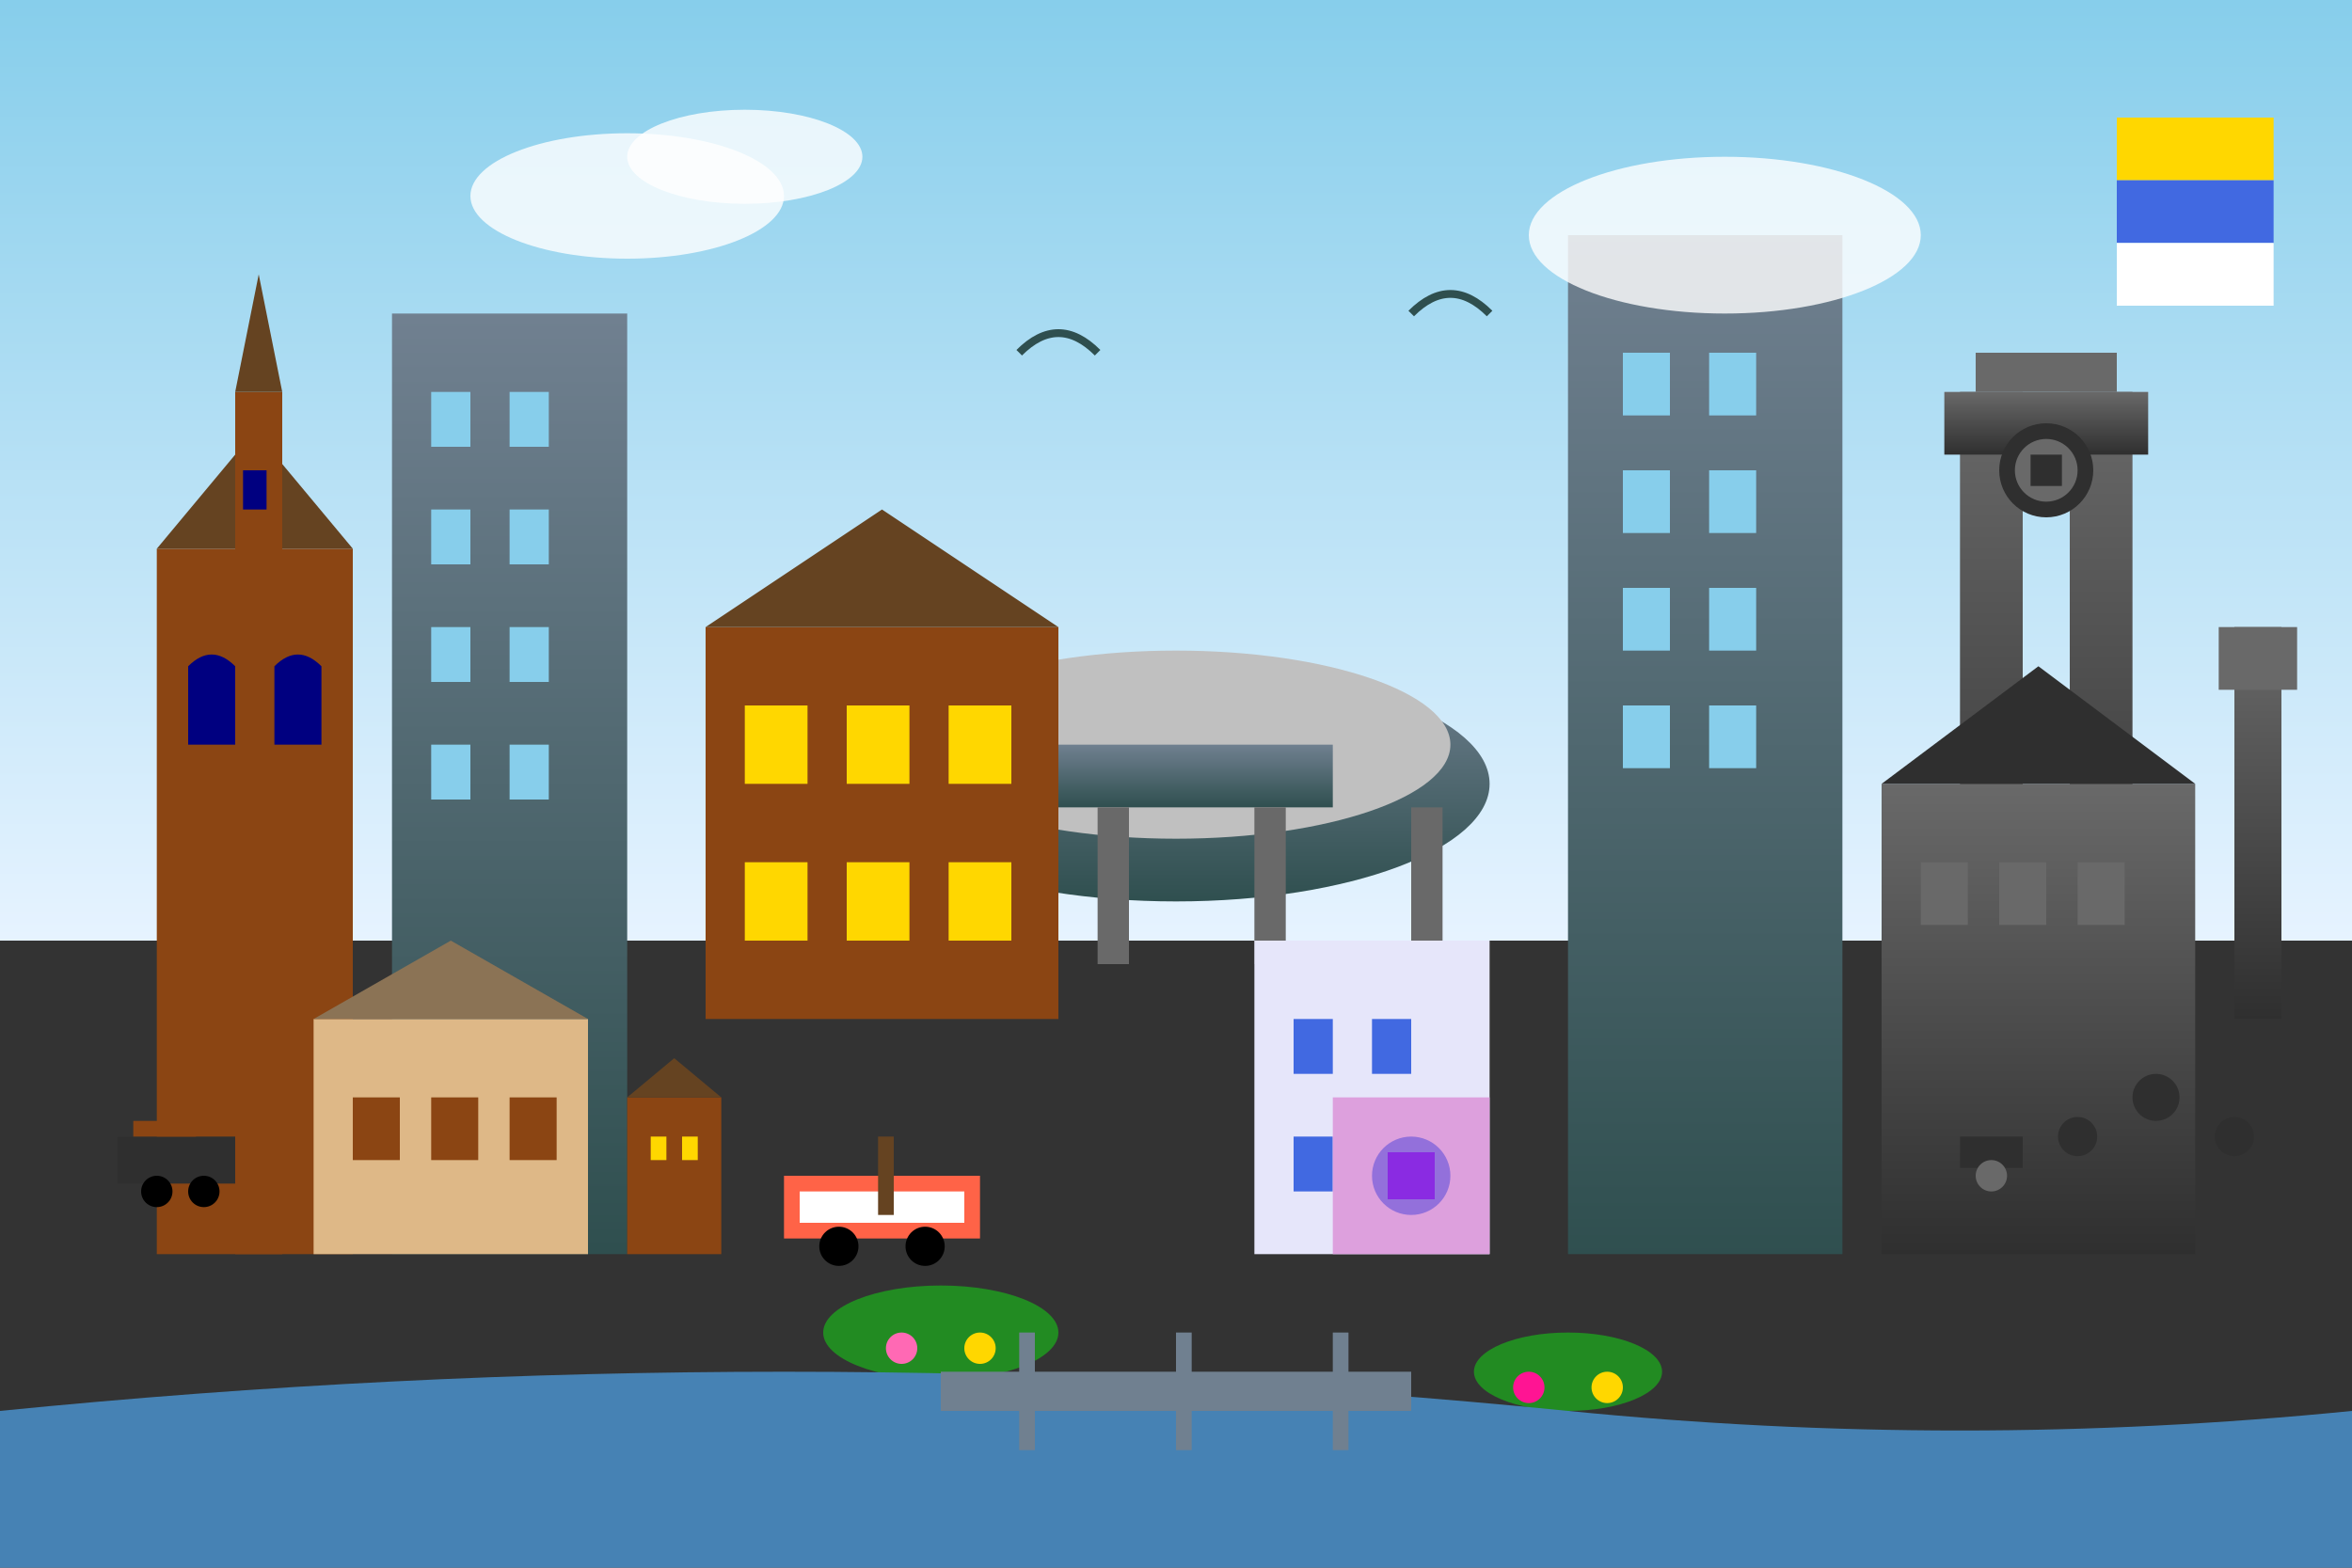 <svg width="300" height="200" viewBox="0 0 300 200" fill="none" xmlns="http://www.w3.org/2000/svg">
  <rect x="0" y="0" width="300" height="200" fill="#333333" stroke="none"/>
  <defs>
    <linearGradient id="modernGrad" x1="0%" y1="0%" x2="0%" y2="100%">
      <stop offset="0%" style="stop-color:#708090;stop-opacity:1" />
      <stop offset="100%" style="stop-color:#2F4F4F;stop-opacity:1" />
    </linearGradient>
    <linearGradient id="industrialGrad" x1="0%" y1="0%" x2="0%" y2="100%">
      <stop offset="0%" style="stop-color:#696969;stop-opacity:1" />
      <stop offset="100%" style="stop-color:#2F2F2F;stop-opacity:1" />
    </linearGradient>
    <linearGradient id="skyGrad" x1="0%" y1="0%" x2="0%" y2="100%">
      <stop offset="0%" style="stop-color:#87CEEB;stop-opacity:1" />
      <stop offset="100%" style="stop-color:#E6F3FF;stop-opacity:1" />
    </linearGradient>
  </defs>
  
  <!-- Sky -->
  <rect width="300" height="120" fill="url(#skyGrad)"/>
  
  <!-- Spodek (iconic venue) -->
  <ellipse cx="150" cy="100" rx="40" ry="15" fill="url(#modernGrad)"/>
  <ellipse cx="150" cy="95" rx="35" ry="12" fill="#C0C0C0"/>
  <rect x="130" y="95" width="40" height="8" fill="url(#modernGrad)"/>
  
  <!-- Spodek support pillars -->
  <rect x="120" y="103" width="4" height="20" fill="#696969"/>
  <rect x="140" y="103" width="4" height="20" fill="#696969"/>
  <rect x="160" y="103" width="4" height="20" fill="#696969"/>
  <rect x="180" y="103" width="4" height="20" fill="#696969"/>
  
  <!-- Modern office buildings -->
  <!-- Building 1 -->
  <rect x="50" y="40" width="30" height="120" fill="url(#modernGrad)"/>
  <rect x="55" y="50" width="5" height="7" fill="#87CEEB"/>
  <rect x="65" y="50" width="5" height="7" fill="#87CEEB"/>
  <rect x="55" y="65" width="5" height="7" fill="#87CEEB"/>
  <rect x="65" y="65" width="5" height="7" fill="#87CEEB"/>
  <rect x="55" y="80" width="5" height="7" fill="#87CEEB"/>
  <rect x="65" y="80" width="5" height="7" fill="#87CEEB"/>
  <rect x="55" y="95" width="5" height="7" fill="#87CEEB"/>
  <rect x="65" y="95" width="5" height="7" fill="#87CEEB"/>
  
  <!-- Building 2 -->
  <rect x="200" y="30" width="35" height="130" fill="url(#modernGrad)"/>
  <rect x="207" y="45" width="6" height="8" fill="#87CEEB"/>
  <rect x="218" y="45" width="6" height="8" fill="#87CEEB"/>
  <rect x="207" y="60" width="6" height="8" fill="#87CEEB"/>
  <rect x="218" y="60" width="6" height="8" fill="#87CEEB"/>
  <rect x="207" y="75" width="6" height="8" fill="#87CEEB"/>
  <rect x="218" y="75" width="6" height="8" fill="#87CEEB"/>
  <rect x="207" y="90" width="6" height="8" fill="#87CEEB"/>
  <rect x="218" y="90" width="6" height="8" fill="#87CEEB"/>
  
  <!-- Mining heritage structures -->
  <!-- Mine headframe -->
  <rect x="250" y="50" width="8" height="80" fill="url(#industrialGrad)"/>
  <rect x="264" y="50" width="8" height="80" fill="url(#industrialGrad)"/>
  <rect x="248" y="50" width="26" height="8" fill="url(#industrialGrad)"/>
  <rect x="252" y="45" width="18" height="5" fill="#696969"/>
  
  <!-- Mine wheels -->
  <circle cx="261" cy="60" r="6" fill="#2F2F2F"/>
  <circle cx="261" cy="60" r="4" fill="#696969"/>
  <rect x="259" y="58" width="4" height="4" fill="#2F2F2F"/>
  
  <!-- Industrial buildings -->
  <rect x="240" y="100" width="40" height="60" fill="url(#industrialGrad)"/>
  <polygon points="240,100 260,85 280,100" fill="#2F2F2F"/>
  <rect x="245" y="110" width="6" height="8" fill="#696969"/>
  <rect x="255" y="110" width="6" height="8" fill="#696969"/>
  <rect x="265" y="110" width="6" height="8" fill="#696969"/>
  
  <!-- Silesian Museum -->
  <rect x="90" y="80" width="45" height="50" fill="#8B4513"/>
  <polygon points="90,80 112.5,65 135,80" fill="#654321"/>
  <rect x="95" y="90" width="8" height="10" fill="#FFD700"/>
  <rect x="108" y="90" width="8" height="10" fill="#FFD700"/>
  <rect x="121" y="90" width="8" height="10" fill="#FFD700"/>
  <rect x="95" y="110" width="8" height="10" fill="#FFD700"/>
  <rect x="108" y="110" width="8" height="10" fill="#FFD700"/>
  <rect x="121" y="110" width="8" height="10" fill="#FFD700"/>
  
  <!-- Cathedral -->
  <rect x="20" y="70" width="25" height="90" fill="#8B4513"/>
  <polygon points="20,70 32.5,55 45,70" fill="#654321"/>
  <rect x="30" y="50" width="6" height="110" fill="#8B4513"/>
  <polygon points="30,50 33,35 36,50" fill="#654321"/>
  
  <!-- Cathedral windows -->
  <path d="M24 85 Q27 82 30 85 L30 95 L24 95 Z" fill="#000080"/>
  <path d="M35 85 Q38 82 41 85 L41 95 L35 95 Z" fill="#000080"/>
  <rect x="31" y="60" width="3" height="5" fill="#000080"/>
  
  <!-- Trams (Katowice has extensive tram network) -->
  <rect x="100" y="150" width="25" height="8" fill="#FF6347"/>
  <rect x="102" y="152" width="21" height="4" fill="#FFFFFF"/>
  <circle cx="107" cy="159" r="2.5" fill="#000000"/>
  <circle cx="118" cy="159" r="2.5" fill="#000000"/>
  <rect x="112" y="145" width="2" height="10" fill="#654321"/>
  
  <!-- Mining cart (heritage element) -->
  <rect x="15" y="145" width="15" height="6" fill="#2F2F2F"/>
  <circle cx="20" cy="152" r="2" fill="#000000"/>
  <circle cx="26" cy="152" r="2" fill="#000000"/>
  <rect x="17" y="143" width="8" height="2" fill="#8B4513"/>
  
  <!-- Modern shopping center -->
  <rect x="160" y="120" width="30" height="40" fill="#E6E6FA"/>
  <rect x="165" y="130" width="5" height="7" fill="#4169E1"/>
  <rect x="175" y="130" width="5" height="7" fill="#4169E1"/>
  <rect x="165" y="145" width="5" height="7" fill="#4169E1"/>
  <rect x="175" y="145" width="5" height="7" fill="#4169E1"/>
  
  <!-- Coal mine symbols -->
  <circle cx="275" cy="140" r="3" fill="#2F2F2F"/>
  <circle cx="265" cy="145" r="2.5" fill="#2F2F2F"/>
  <circle cx="285" cy="145" r="2.5" fill="#2F2F2F"/>
  
  <!-- Katowice railway station -->
  <rect x="40" y="130" width="35" height="30" fill="#DEB887"/>
  <polygon points="40,130 57.5,120 75,130" fill="#8B7355"/>
  <rect x="45" y="140" width="6" height="8" fill="#8B4513"/>
  <rect x="55" y="140" width="6" height="8" fill="#8B4513"/>
  <rect x="65" y="140" width="6" height="8" fill="#8B4513"/>
  
  <!-- Green areas (parks) -->
  <ellipse cx="120" cy="170" rx="15" ry="6" fill="#228B22"/>
  <circle cx="115" cy="172" r="2" fill="#FF69B4"/>
  <circle cx="125" cy="172" r="2" fill="#FFD700"/>
  
  <ellipse cx="200" cy="175" rx="12" ry="5" fill="#228B22"/>
  <circle cx="195" cy="177" r="2" fill="#FF1493"/>
  <circle cx="205" cy="177" r="2" fill="#FFD700"/>
  
  <!-- Silesian architecture elements -->
  <rect x="80" y="140" width="12" height="20" fill="#8B4513"/>
  <polygon points="80,140 86,135 92,140" fill="#654321"/>
  <rect x="83" y="145" width="2" height="3" fill="#FFD700"/>
  <rect x="87" y="145" width="2" height="3" fill="#FFD700"/>
  
  <!-- Cultural zone -->
  <rect x="170" y="140" width="20" height="20" fill="#DDA0DD"/>
  <circle cx="180" cy="150" r="5" fill="#9370DB"/>
  <rect x="177" y="147" width="6" height="6" fill="#8A2BE2"/>
  
  <!-- Smokestacks (industrial heritage) -->
  <rect x="285" y="80" width="6" height="50" fill="url(#industrialGrad)"/>
  <rect x="283" y="80" width="10" height="8" fill="#696969"/>
  
  <!-- Coal mining equipment -->
  <rect x="250" y="145" width="8" height="4" fill="#2F2F2F"/>
  <circle cx="254" cy="150" r="2" fill="#696969"/>
  
  <!-- River -->
  <path d="M0 180 Q100 170 200 180 Q250 185 300 180 L300 200 L0 200 Z" fill="#4682B4"/>
  
  <!-- Bridge -->
  <rect x="120" y="175" width="60" height="5" fill="#708090"/>
  <rect x="130" y="170" width="2" height="15" fill="#708090"/>
  <rect x="150" y="170" width="2" height="15" fill="#708090"/>
  <rect x="170" y="170" width="2" height="15" fill="#708090"/>
  
  <!-- Clouds -->
  <ellipse cx="80" cy="25" rx="20" ry="8" fill="white" opacity="0.8"/>
  <ellipse cx="95" cy="20" rx="15" ry="6" fill="white" opacity="0.8"/>
  <ellipse cx="220" cy="30" rx="25" ry="10" fill="white" opacity="0.8"/>
  
  <!-- Birds -->
  <path d="M130 45 Q135 40 140 45" stroke="#2F4F4F" stroke-width="1" fill="none"/>
  <path d="M180 40 Q185 35 190 40" stroke="#2F4F4F" stroke-width="1" fill="none"/>
  
  <!-- Silesian flag colors -->
  <rect x="270" y="15" width="20" height="8" fill="#FFD700"/>
  <rect x="270" y="23" width="20" height="8" fill="#4169E1"/>
  <rect x="270" y="31" width="20" height="8" fill="#FFFFFF"/>
</svg>
